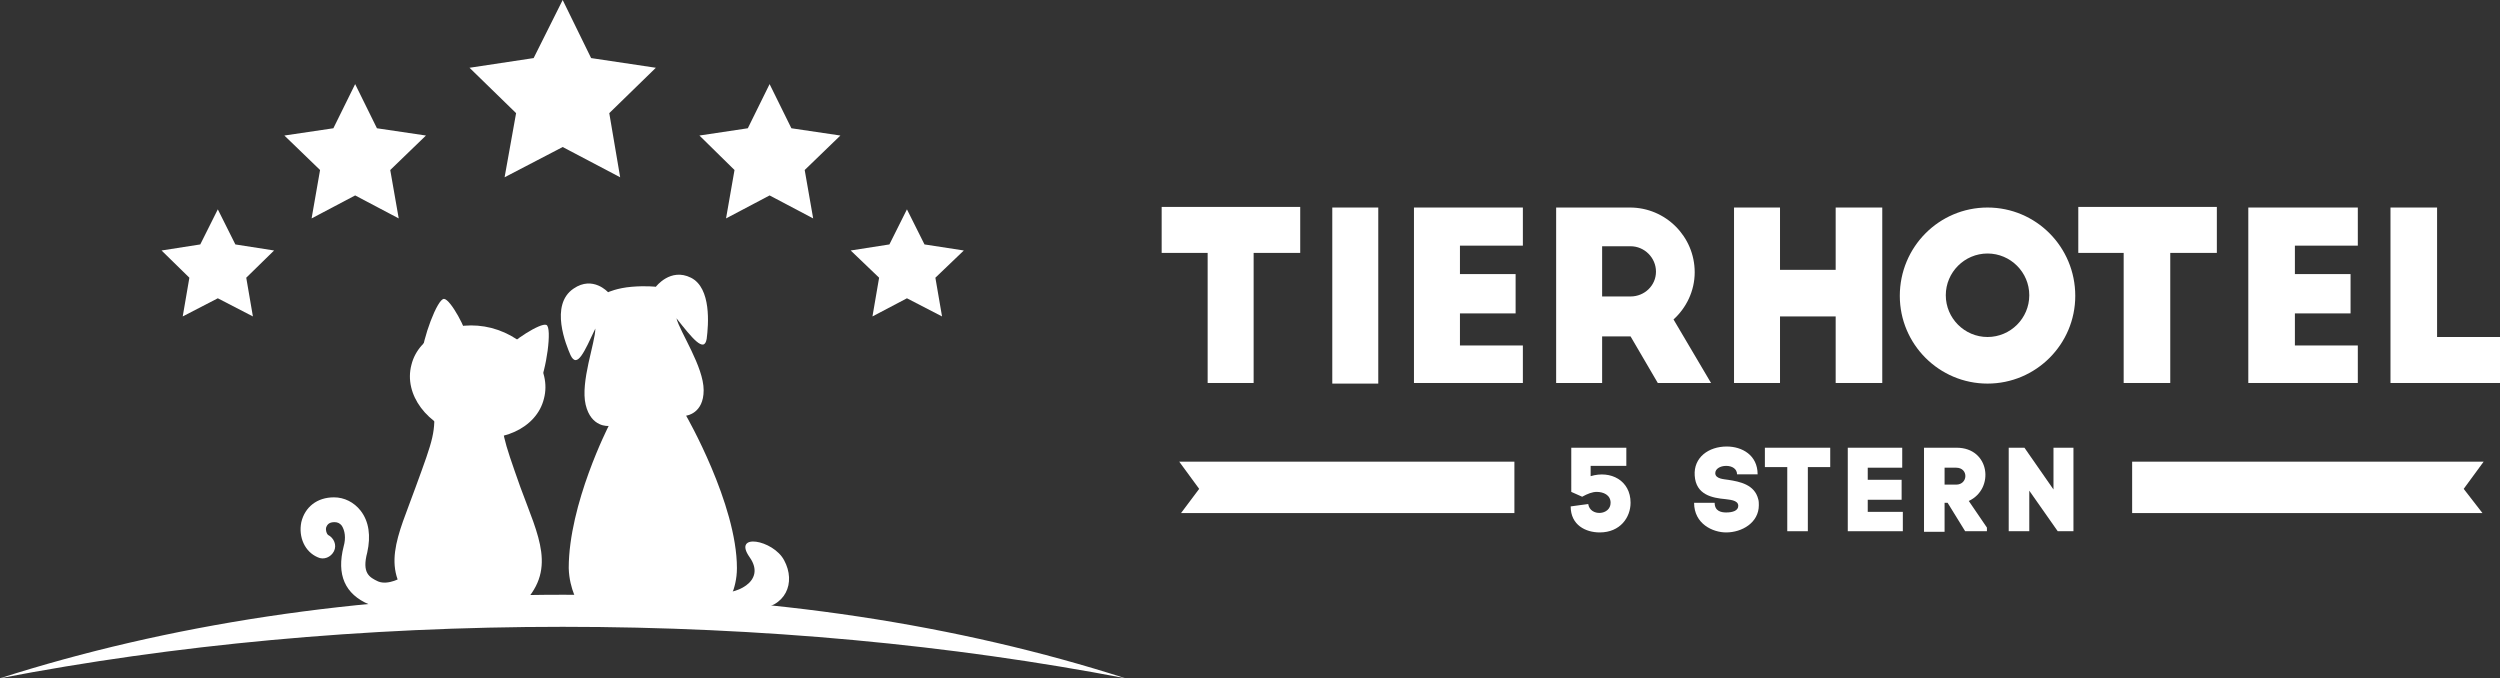 <?xml version="1.0" encoding="UTF-8"?>
<svg xmlns="http://www.w3.org/2000/svg" xmlns:xlink="http://www.w3.org/1999/xlink" version="1.1" id="Layer_1" x="0px" y="0px" viewBox="0 0 413.2 112.1" style="enable-background:new 0 0 413.2 112.1;" xml:space="preserve">
<rect x="0" y="0" width="413.2" height="112.1" fill="#333333" stroke="none"/>
<style type="text/css">
	.st0{fill:#FFFFFF;}
</style>
<polygon class="st0" points="36,34.6 38.9,40.4 45.3,41.4 40.7,45.9 41.8,52.3 36,49.3 30.2,52.3 31.3,45.9 26.7,41.4 33.1,40.4 "></polygon>
<polygon class="st0" points="58.7,13.9 62.3,21.2 70.4,22.4 64.5,28.1 65.9,36.1 58.7,32.3 51.5,36.1 52.9,28.1 47,22.4 55.1,21.2   "></polygon>
<polygon class="st0" points="93,0 97.7,9.6 108.4,11.2 100.7,18.7 102.5,29.3 93,24.3 83.4,29.3 85.3,18.7 77.6,11.2 88.2,9.6 "></polygon>
<polygon class="st0" points="127.2,13.9 130.8,21.2 138.9,22.4 133,28.1 134.4,36.1 127.2,32.3 120,36.1 121.4,28.1 115.6,22.4   123.6,21.2 "></polygon>
<polygon class="st0" points="149.9,34.6 152.8,40.4 159.3,41.4 154.6,45.9 155.7,52.3 149.9,49.3 144.2,52.3 145.3,45.9 140.6,41.4   147,40.4 "></polygon>
<path class="st0" d="M68,60.3c-1.3,4.9,2.6,10.1,8.7,11.7c6,1.5,12-1.2,13.2-6.1c1.3-4.9-2.6-10.1-8.7-11.7  C75.2,52.7,69.2,55.4,68,60.3"></path>
<path class="st0" d="M89,63.8c1.3-2.5,2.3-9.7,1.3-10.1c-1-0.4-5.8,2.8-6.5,3.9"></path>
<path class="st0" d="M69.7,58.9c0.1-2.8,2.6-9.6,3.7-9.5c1.1,0.1,3.8,5.2,3.8,6.5"></path>
<path class="st0" d="M68.7,80.5c3-8.2,3.3-9,3-13.7h5.6H83c-0.2,4.6,0.1,5.5,3,13.7c3,8.2,6.2,13.8,0,19.7h-8.6h-8.6  C62.5,94.3,65.8,88.6,68.7,80.5"></path>
<path class="st0" d="M70.1,99l7-1.3l7,1.3c0,0,2.6,0.8,2.9,3.1h-10h-10C67.5,99.8,70.1,99,70.1,99"></path>
<path class="st0" d="M118.8,98.2c0,0,2.6,0.8,3,3.1h-10V97L118.8,98.2z"></path>
<path class="st0" d="M96.9,98.2c0,0-2.6,0.8-3,3.1h20.9V97L96.9,98.2z"></path>
<path class="st0" d="M113.4,68.7c0,0,2.9-0.3,2.9-4.2c0-3.9-3.9-9.6-4.5-11.9c2.6,3.3,4.6,5.8,5,3.4c0.3-2.3,0.8-8.4-2.6-10.1  c-3.4-1.7-5.8,1.5-5.8,1.5s-1.6-0.2-4,0c-2.4,0.2-3.9,0.9-3.9,0.9s-2.5-2.8-5.7-0.6c-4,2.7-1.2,9.4-0.5,11c1.1,2.3,2.3-0.6,4.1-4.4  c0,2.3-2.5,8.8-1.6,12.6c0.9,3.8,3.8,3.5,3.8,3.5S94,83.3,94,93.9c0.1,3.6,1.7,6,1.7,6h12.2h12.2c0,0,1.7-2.4,1.7-6  C121.8,83.3,113.4,68.7,113.4,68.7"></path>
<path class="st0" d="M63.6,100.4c-0.9,0-1.7-0.1-2.6-0.5c-4-1.7-5.4-4.9-4.2-9.6c0.4-1.4,0.2-2.6-0.3-3.4c-0.3-0.4-0.7-0.6-1.2-0.6  c-0.8,0-1.2,0.3-1.4,0.9c-0.1,0.5,0.1,1,0.3,1.2c1,0.5,1.5,1.7,1,2.7c-0.5,1-1.7,1.5-2.7,1c-2.1-0.9-3.2-3.3-2.7-5.8  c0.6-2.5,2.6-4.1,5.4-4.1c1.7,0,3.3,0.8,4.4,2.2c1.4,1.8,1.7,4.2,1.1,6.9c-0.9,3.4,0.3,4.1,1.8,4.8c1.7,0.7,4-0.7,4.1-0.8  c0.9-0.6,2.2-0.4,2.8,0.6c0.6,0.9,0.4,2.2-0.6,2.8C68.6,99,66.3,100.4,63.6,100.4"></path>
<path class="st0" d="M118.3,97.9c3,0.6,8.5-1.7,5.6-5.8c-2.9-4.1,3.9-2.9,5.7,0.5c2,3.7,0.3,7.9-4.8,8.1c-5.1,0.2-6.5-0.8-7-1  C117.4,99.4,118.3,97.9,118.3,97.9"></path>
<path class="st0" d="M93,103.6c32.9,0,64.3,3,93,8.5c-27.4-8.8-59.2-13.8-93-13.8c-33.8,0-65.5,5-93,13.8  C28.6,106.6,60,103.6,93,103.6"></path>
<polygon class="st0" points="192,34.2 214.9,34.2 214.9,41.8 207.2,41.8 207.2,63.3 199.6,63.3 199.6,41.8 192,41.8 "></polygon>
<rect x="220.2" y="34.3" class="st0" width="7.6" height="29.1"></rect>
<polygon class="st0" points="233.7,34.3 251.7,34.3 251.7,40.6 241.3,40.6 241.3,45.3 250.5,45.3 250.5,51.8 241.3,51.8 241.3,57.1   251.7,57.1 251.7,63.3 233.7,63.3 "></polygon>
<path class="st0" d="M274,63.3l-4.5-7.7h-4.7v7.7h-7.6V34.3h12.2c5.9,0,10.7,4.8,10.7,10.7c0,3.1-1.4,5.9-3.5,7.8l6.2,10.5H274z   M264.8,49h4.7c2.3,0,4.2-1.8,4.2-4.1c0-2.3-1.9-4.2-4.2-4.2h-4.7V49z"></path>
<polygon class="st0" points="294.2,34.3 294.2,44.6 303.4,44.6 303.4,34.3 311.1,34.3 311.1,63.3 303.4,63.3 303.4,52.3 294.2,52.3   294.2,63.3 286.6,63.3 286.6,34.3 "></polygon>
<path class="st0" d="M328.5,34.3c8,0,14.5,6.5,14.5,14.6c0,8-6.5,14.5-14.5,14.5c-8,0-14.5-6.5-14.5-14.5  C314,40.8,320.5,34.3,328.5,34.3 M328.5,41.9c-3.8,0-6.9,3.1-6.9,6.9c0,3.8,3.1,6.9,6.9,6.9c3.8,0,6.9-3.1,6.9-6.9  C335.4,45,332.3,41.9,328.5,41.9"></path>
<polygon class="st0" points="343.5,34.2 366.4,34.2 366.4,41.8 358.7,41.8 358.7,63.3 351,63.3 351,41.8 343.5,41.8 "></polygon>
<polygon class="st0" points="371.6,34.3 389.7,34.3 389.7,40.6 379.3,40.6 379.3,45.3 388.5,45.3 388.5,51.8 379.3,51.8 379.3,57.1   389.7,57.1 389.7,63.3 371.6,63.3 "></polygon>
<polygon class="st0" points="395.1,34.3 402.8,34.3 402.8,55.7 413.2,55.7 413.2,63.3 395.1,63.3 "></polygon>
<path class="st0" d="M262.5,83.3c0.3,2.1,3.7,1.9,3.7-0.2c0-1.3-1.2-1.8-2.3-1.8c-0.7,0-1.5,0.3-2.4,0.8l-1.8-0.8V74h9.1v3h-5.9v1.7  c3.3-1,6.6,0.7,6.6,4.4c0,2.4-1.7,4.9-5.1,4.9c-2.3,0-4.8-1.2-4.8-4.3L262.5,83.3z"></path>
<path class="st0" d="M287.1,78.4c0-0.9-0.8-1.4-1.8-1.4c-1,0-1.8,0.5-1.8,1.2c0,1,1.6,1,2.1,1.1c2,0.3,4.4,0.8,5,3.2  c0.1,0.3,0.1,0.7,0.1,1c0,2.9-2.8,4.5-5.4,4.5c-2.2,0-5.3-1.4-5.3-4.9h3.4c0,1.4,1.1,1.6,1.9,1.6c1.1,0,2-0.3,2-1.1  c0-1-1.6-1-2.1-1.1c-2.2-0.2-4.9-0.7-5.1-3.9v0c-0.2-3,2.3-4.8,5.3-4.8c2.5,0,5.1,1.4,5.1,4.6H287.1z"></path>
<polygon class="st0" points="295.4,87.8 295.4,77.2 291.7,77.2 291.7,74 302.5,74 302.5,77.2 298.8,77.2 298.8,87.8 "></polygon>
<polygon class="st0" points="308.7,84.6 314.5,84.6 314.5,87.8 305.4,87.8 305.4,74 314.4,74 314.4,77.3 308.7,77.3 308.7,79.3   314.3,79.3 314.3,82.6 308.7,82.6 "></polygon>
<path class="st0" d="M321.4,83.2v4.7h-3.4V74h5.4c5.5,0,6.3,6.8,2,8.8l3,4.4v0.6h-3.6l-2.9-4.7H321.4z M321.4,80.1h1.9  c2,0,2.1-2.8,0-2.8h-1.9V80.1z"></path>
<polygon class="st0" points="332,87.8 332,74 334.6,74 339.4,80.9 339.4,74 342.7,74 342.7,87.8 340.1,87.8 335.4,81.1 335.4,87.8   "></polygon>
<polygon class="st0" points="194.9,76.3 198.2,80.8 195.2,84.8 250.3,84.8 250.3,76.3 "></polygon>
<polygon class="st0" points="410.5,76.3 407.2,80.8 410.3,84.8 352.4,84.8 352.4,76.3 "></polygon>
</svg>
